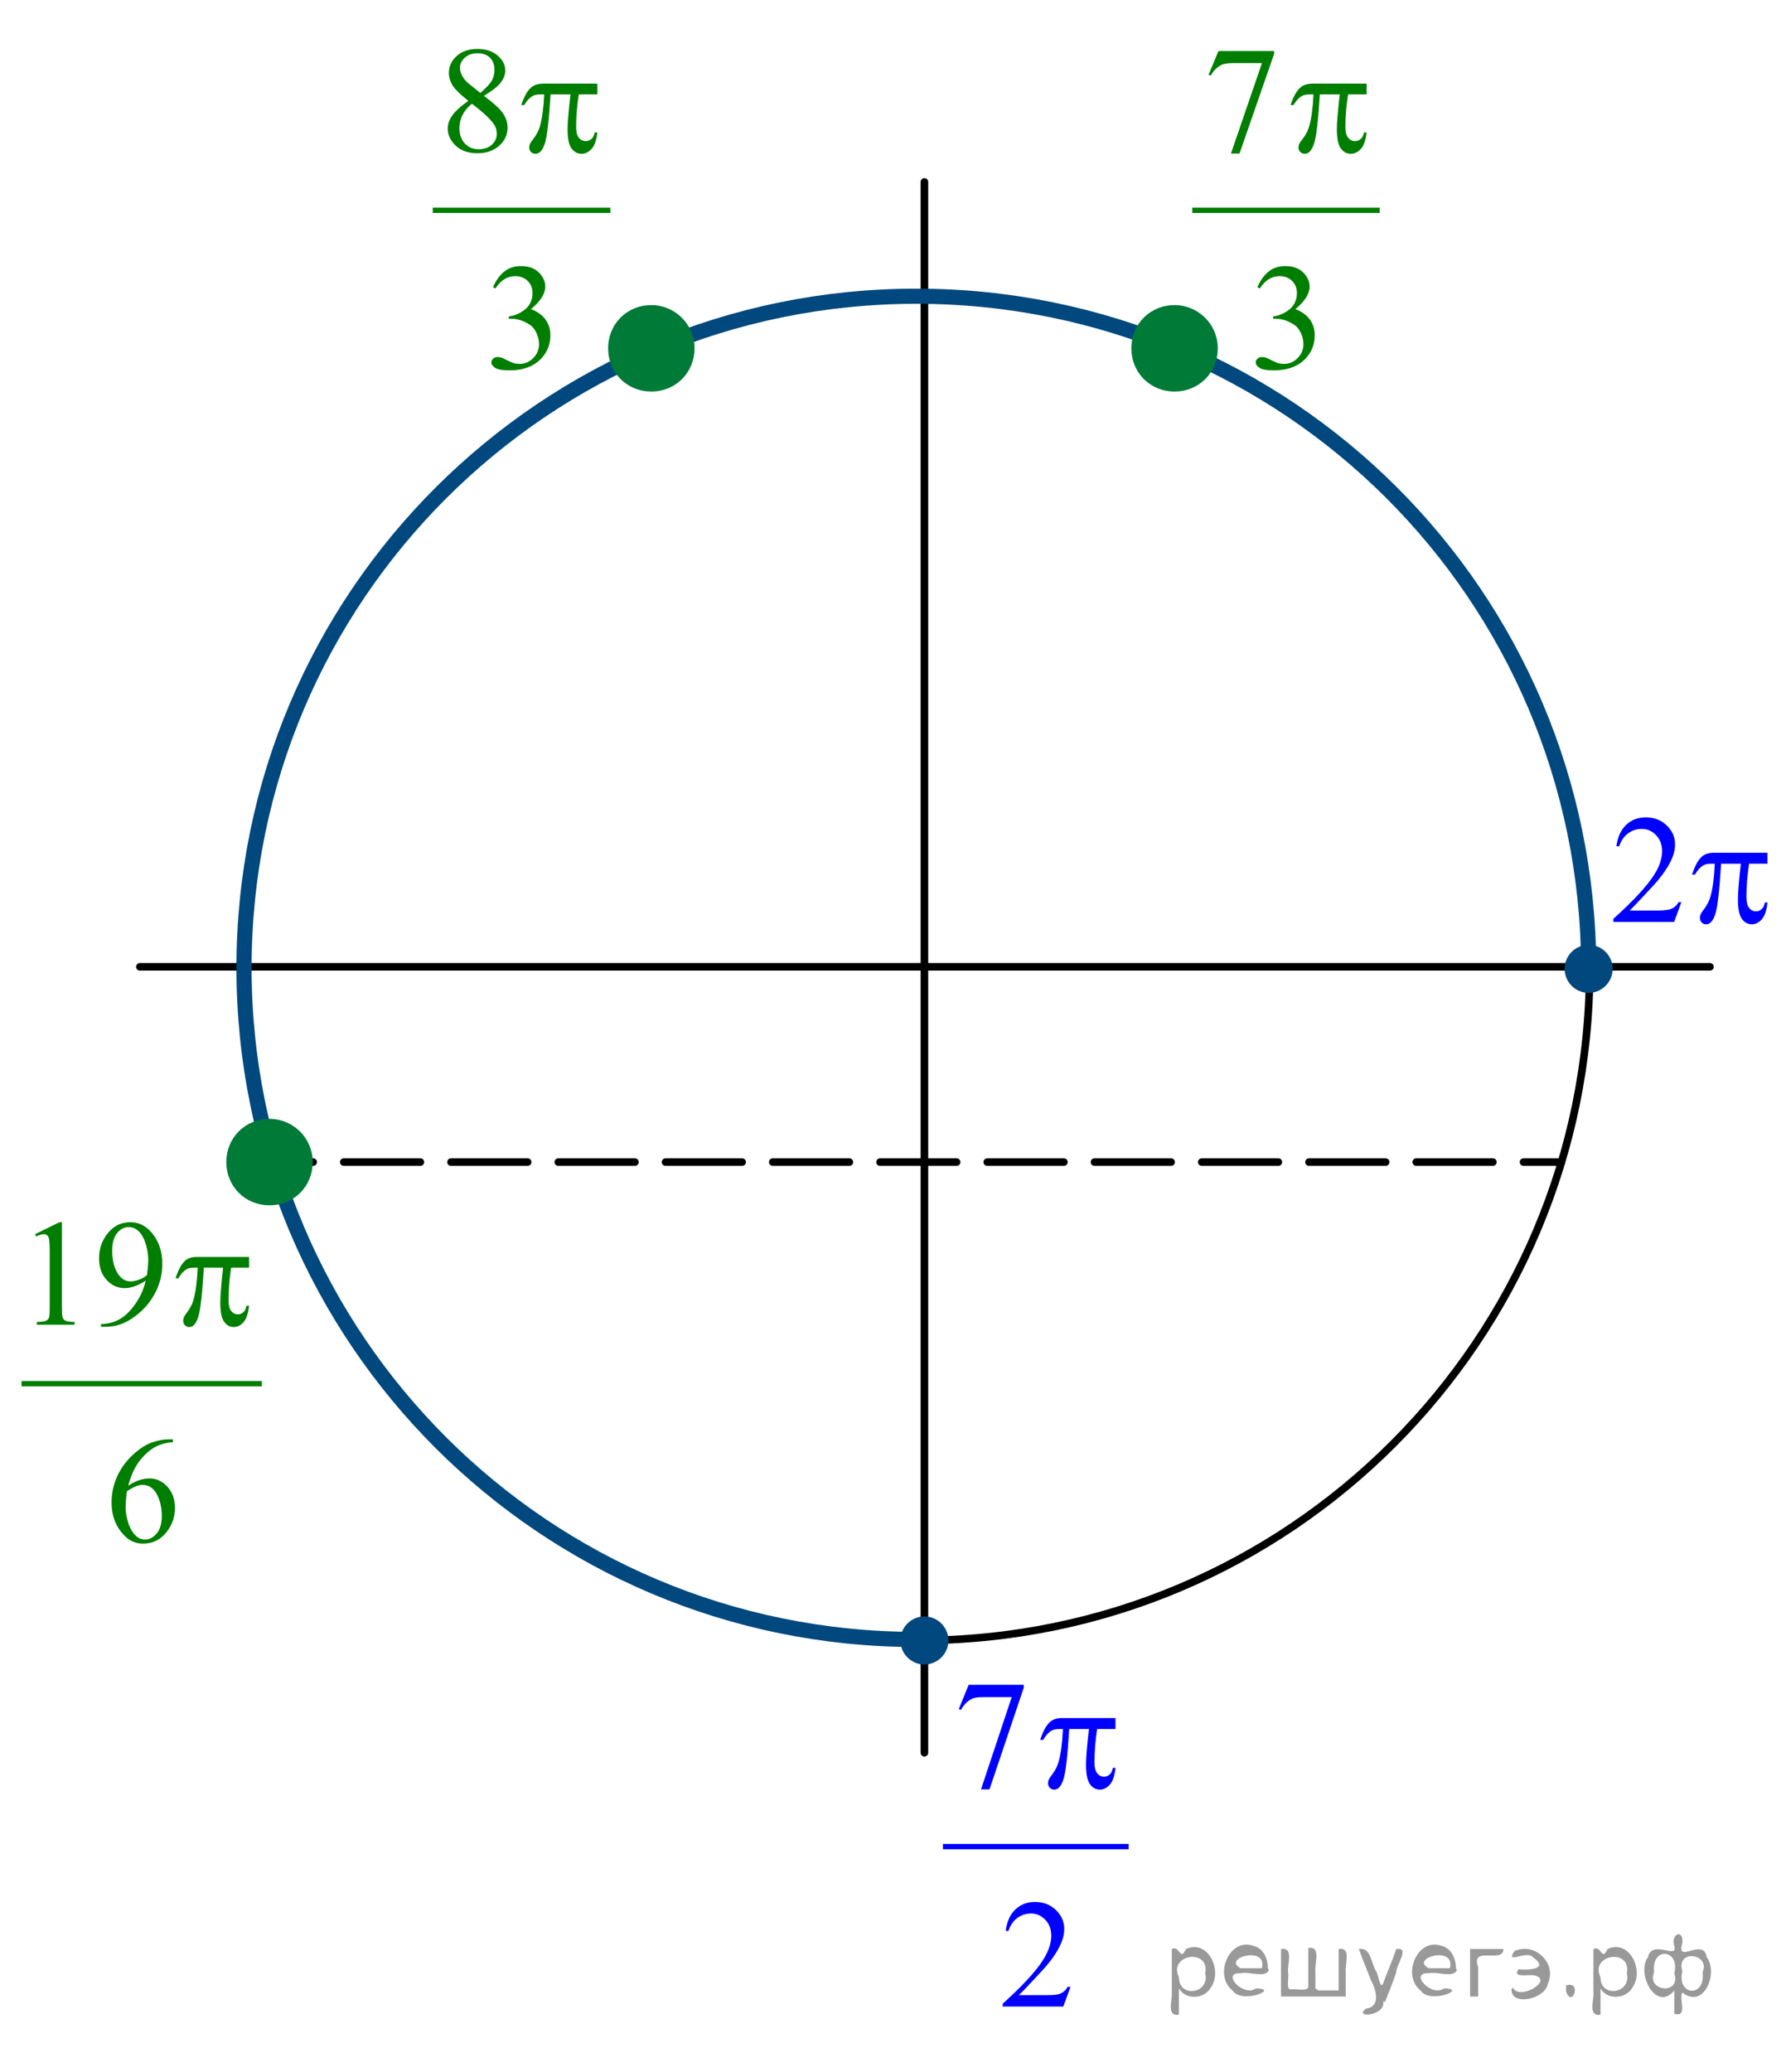 <?xml version="1.0" encoding="utf-8"?>
<!-- Generator: Adobe Illustrator 16.0.0, SVG Export Plug-In . SVG Version: 6.00 Build 0)  -->
<!DOCTYPE svg PUBLIC "-//W3C//DTD SVG 1.1//EN" "http://www.w3.org/Graphics/SVG/1.1/DTD/svg11.dtd">
<svg version="1.1" id="Layer_1" xmlns="http://www.w3.org/2000/svg" xmlns:xlink="http://www.w3.org/1999/xlink" x="0px" y="0px"
	 width="176.656px" height="204.834px" viewBox="-3.808 -4.189 176.656 204.834"
	 enable-background="new -3.808 -4.189 176.656 204.834" xml:space="preserve">
<g>
	<g>
		
			<line fill="none" stroke="#000000" stroke-width="0.75" stroke-linecap="round" stroke-linejoin="round" x1="23.416" y1="110.701" x2="27.166" y2="110.701"/>
		
			<line fill="none" stroke="#000000" stroke-width="0.75" stroke-linecap="round" stroke-linejoin="round" stroke-dasharray="7.577,3.031" x1="30.197" y1="110.701" x2="145.371" y2="110.701"/>
		
			<line fill="none" stroke="#000000" stroke-width="0.75" stroke-linecap="round" stroke-linejoin="round" x1="146.887" y1="110.701" x2="150.637" y2="110.701"/>
	</g>
</g>
<path fill="none" stroke="#000000" stroke-width="0.75" stroke-linecap="round" stroke-linejoin="round" stroke-miterlimit="8" d="
	M87.028,25.197c-36.7,0-66.4,29.7-66.4,66.4c0,36.701,29.7,66.4,66.4,66.4s66.398-29.699,66.398-66.4
	C153.528,54.997,123.728,25.197,87.028,25.197L87.028,25.197z"/>
<line fill="none" stroke="#000000" stroke-width="0.75" stroke-linecap="round" stroke-linejoin="round" stroke-miterlimit="8" x1="10.028" y1="91.397" x2="165.327" y2="91.397"/>
<g>
	<g>
		<g>
			<g>
				<g>
					<g>
						<g>
							<g>
								<g>
									<g>
										<g>
											<g>
												<g>
													<g>
														<g>
															<g>
																<g>
																	<g>
																		<g>
																			<g>
																				<g>
																					<g>
																						<g>
																							<g>
																								<g>
																									<g>
																										<g>
																											<g>
																												
																													<path fill="none" stroke="#007F3F" stroke-width="0.591" stroke-linecap="square" stroke-miterlimit="10" d="
																													M15.305,73.026"/>
																											</g>
																										</g>
																									</g>
																								</g>
																							</g>
																						</g>
																					</g>
																				</g>
																			</g>
																		</g>
																	</g>
																</g>
															</g>
														</g>
													</g>
												</g>
											</g>
										</g>
									</g>
								</g>
							</g>
						</g>
					</g>
				</g>
			</g>
		</g>
	</g>
</g>
<line fill="none" stroke="#000000" stroke-width="0.75" stroke-linecap="round" stroke-linejoin="round" stroke-miterlimit="8" x1="87.627" y1="13.797" x2="87.627" y2="169.096"/>
<g>
	<path fill="#00487E" d="M87.627,155.997c-1.1,0-2,0.899-2,2s0.9,2,2,2c1.102,0,2-0.899,2-2S88.728,155.997,87.627,155.997
		L87.627,155.997z"/>
	<path fill="none" stroke="#00487E" stroke-width="0.75" stroke-linecap="round" stroke-linejoin="round" stroke-miterlimit="8" d="
		M87.627,155.997c-1.1,0-2,0.899-2,2s0.9,2,2,2c1.102,0,2-0.899,2-2S88.728,155.997,87.627,155.997L87.627,155.997z"/>
</g>
<path fill="none" stroke="#00487E" stroke-width="1.5" stroke-linejoin="round" stroke-miterlimit="8" d="M87.028,157.896
	c0,0-0.102,0-0.2,0c-36.7,0-66.5-29.699-66.5-66.399s29.8-66.4,66.5-66.4s66.399,29.6,66.5,66.3"/>
<g>
	<path fill="#00487E" d="M153.327,89.597c-1.101,0-2,0.9-2,2c0,1.1,0.899,2,2,2c1.1,0,2-0.9,2-2
		C155.327,90.497,154.427,89.597,153.327,89.597L153.327,89.597z"/>
	<path fill="none" stroke="#00487E" stroke-width="0.75" stroke-linecap="round" stroke-linejoin="round" stroke-miterlimit="8" d="
		M153.327,89.597c-1.101,0-2,0.9-2,2c0,1.1,0.899,2,2,2c1.1,0,2-0.9,2-2C155.327,90.497,154.427,89.597,153.327,89.597
		L153.327,89.597z"/>
</g>
<g>
	<g>
		<g>
			<defs>
				<rect id="SVGID_1_" x="152.869" y="75.225" width="19.979" height="15.909"/>
			</defs>
			<clipPath id="SVGID_2_">
				<use xlink:href="#SVGID_1_"  overflow="visible"/>
			</clipPath>
			<g clip-path="url(#SVGID_2_)">
				<path fill="#0000FF" d="M162.498,85.008l-0.713,1.95h-6.007v-0.313c2.066-1.858,3.449-3.369,4.145-4.535
					c0.445-0.748,0.669-1.462,0.669-2.144c0-0.643-0.197-1.171-0.594-1.584c-0.396-0.413-0.869-0.62-1.419-0.62
					c-0.501,0-0.95,0.146-1.348,0.437c-0.398,0.292-0.692,0.719-0.883,1.281h-0.277c0.125-0.921,0.448-1.628,0.969-2.121
					c0.521-0.493,1.166-0.74,1.938-0.74c0.824,0,1.515,0.265,2.067,0.792c0.553,0.528,0.829,1.156,0.829,1.883
					c0,0.508-0.125,1.026-0.375,1.554c-0.37,0.797-0.977,1.651-1.817,2.563c-1.227,1.335-1.993,2.142-2.305,2.421h2.658
					c0.729,0,1.232-0.06,1.505-0.18c0.272-0.119,0.499-0.333,0.68-0.643L162.498,85.008L162.498,85.008z"/>
				<path fill="#0000FF" d="M171.013,80.116v1.083h-1.815c-0.176,1.141-0.265,2.233-0.265,3.279c0,0.514,0.092,0.881,0.271,1.103
					c0.181,0.222,0.405,0.332,0.676,0.332c0.216,0,0.403-0.074,0.563-0.223s0.263-0.366,0.308-0.65h0.263
					c-0.085,0.787-0.272,1.342-0.565,1.666c-0.293,0.323-0.622,0.486-0.987,0.486c-0.391,0-0.716-0.177-0.977-0.53
					c-0.261-0.354-0.392-1.014-0.392-1.979c0-0.607,0.097-1.769,0.286-3.48h-1.952c-0.154,2.609-0.344,4.261-0.563,4.953
					c-0.221,0.692-0.523,1.038-0.908,1.038c-0.181,0-0.329-0.06-0.447-0.179c-0.117-0.12-0.178-0.27-0.178-0.448
					c0-0.13,0.021-0.242,0.061-0.337c0.056-0.129,0.174-0.311,0.354-0.545c0.306-0.403,0.519-0.827,0.639-1.271
					c0.215-0.757,0.355-1.827,0.42-3.212h-0.345c-0.365,0-0.639,0.06-0.818,0.179c-0.291,0.18-0.556,0.479-0.796,0.896h-0.293
					c0.28-0.861,0.608-1.456,0.983-1.785c0.285-0.249,0.686-0.373,1.201-0.373h5.276V80.116z"/>
			</g>
		</g>
	</g>
</g>
<g>
	<g>
		<g>
			<g>
				<defs>
					<rect id="SVGID_3_" x="86.93" y="157.165" width="23.728" height="40.336"/>
				</defs>
				<clipPath id="SVGID_4_">
					<use xlink:href="#SVGID_3_"  overflow="visible"/>
				</clipPath>
				
					<line clip-path="url(#SVGID_4_)" fill="none" stroke="#0000FF" stroke-width="0.529" stroke-linecap="square" stroke-miterlimit="10" x1="89.721" y1="178.376" x2="107.56" y2="178.376"/>
			</g>
		</g>
		<g>
			<g>
				<defs>
					<rect id="SVGID_5_" x="86.93" y="157.165" width="23.728" height="40.336"/>
				</defs>
				<clipPath id="SVGID_6_">
					<use xlink:href="#SVGID_5_"  overflow="visible"/>
				</clipPath>
				<g clip-path="url(#SVGID_6_)">
					<path fill="#0000FF" d="M92.004,162.381h5.45v0.283l-3.389,10.056h-0.839l3.035-9.121h-2.797c-0.563,0-0.967,0.066-1.207,0.201
						c-0.42,0.229-0.757,0.583-1.012,1.062l-0.218-0.082L92.004,162.381z"/>
				</g>
			</g>
		</g>
		<g>
			<g>
				<defs>
					<rect id="SVGID_7_" x="86.93" y="157.165" width="23.728" height="40.336"/>
				</defs>
				<clipPath id="SVGID_8_">
					<use xlink:href="#SVGID_7_"  overflow="visible"/>
				</clipPath>
				<g clip-path="url(#SVGID_8_)">
					<path fill="#0000FF" d="M102.079,192.238l-0.712,1.951H95.37v-0.276c1.764-1.604,3.006-2.914,3.726-3.931
						c0.721-1.016,1.079-1.943,1.079-2.785c0-0.644-0.196-1.172-0.592-1.584c-0.395-0.414-0.867-0.62-1.417-0.62
						c-0.5,0-0.948,0.146-1.346,0.437c-0.397,0.292-0.69,0.719-0.881,1.281h-0.277c0.125-0.921,0.446-1.628,0.964-2.121
						s1.163-0.74,1.938-0.74c0.823,0,1.513,0.266,2.064,0.793s0.828,1.149,0.828,1.867c0,0.514-0.12,1.026-0.359,1.539
						c-0.369,0.807-0.97,1.661-1.8,2.563c-1.244,1.354-2.021,2.172-2.331,2.451h2.653c0.54,0,0.919-0.021,1.136-0.061
						c0.218-0.04,0.414-0.121,0.589-0.243c0.176-0.122,0.327-0.295,0.457-0.521H102.079z"/>
				</g>
			</g>
		</g>
		<g>
			<g>
				<defs>
					<rect id="SVGID_9_" x="86.93" y="157.165" width="23.728" height="40.336"/>
				</defs>
				<clipPath id="SVGID_10_">
					<use xlink:href="#SVGID_9_"  overflow="visible"/>
				</clipPath>
				<g clip-path="url(#SVGID_10_)">
					<path fill="#0000FF" d="M106.526,165.669v1.083h-1.814c-0.175,1.14-0.263,2.232-0.263,3.279c0,0.514,0.089,0.881,0.271,1.103
						c0.181,0.222,0.404,0.332,0.675,0.332c0.214,0,0.4-0.074,0.563-0.226c0.16-0.147,0.263-0.364,0.307-0.649h0.264
						c-0.085,0.787-0.273,1.342-0.565,1.666c-0.293,0.324-0.622,0.485-0.985,0.485c-0.392,0-0.715-0.178-0.976-0.53
						c-0.26-0.354-0.391-1.015-0.391-1.979c0-0.606,0.096-1.77,0.286-3.481h-1.949c-0.154,2.61-0.342,4.262-0.563,4.953
						c-0.221,0.692-0.521,1.038-0.906,1.038c-0.182,0-0.329-0.061-0.446-0.18s-0.176-0.269-0.176-0.447
						c0-0.129,0.02-0.241,0.06-0.336c0.055-0.129,0.173-0.312,0.354-0.545c0.305-0.403,0.517-0.828,0.637-1.271
						c0.215-0.757,0.354-1.827,0.42-3.212h-0.345c-0.365,0-0.638,0.06-0.817,0.179c-0.29,0.18-0.555,0.479-0.794,0.896h-0.293
						c0.28-0.861,0.607-1.456,0.982-1.785c0.284-0.249,0.685-0.373,1.198-0.373L106.526,165.669L106.526,165.669z"/>
				</g>
			</g>
		</g>
	</g>
</g>
<g>
	<path fill="#007A37" d="M112.369,26.348c-2.199,0-3.899,1.7-3.899,3.9c0,2.2,1.7,3.9,3.899,3.9c2.2,0,3.9-1.7,3.9-3.9
		C116.27,28.048,114.47,26.348,112.369,26.348L112.369,26.348z"/>
	<path fill="none" stroke="#007A37" stroke-width="0.75" stroke-linecap="round" stroke-linejoin="round" stroke-miterlimit="8" d="
		M112.369,26.348c-2.199,0-3.899,1.7-3.899,3.9c0,2.2,1.7,3.9,3.899,3.9c2.2,0,3.9-1.7,3.9-3.9
		C116.27,28.048,114.47,26.348,112.369,26.348L112.369,26.348z"/>
</g>
<g>
	<path fill="#007A37" d="M60.615,26.348c-2.2,0-3.899,1.7-3.899,3.9c0,2.2,1.699,3.9,3.899,3.9s3.899-1.7,3.899-3.9
		C64.515,28.048,62.715,26.348,60.615,26.348L60.615,26.348z"/>
	<path fill="none" stroke="#007A37" stroke-width="0.75" stroke-linecap="round" stroke-linejoin="round" stroke-miterlimit="8" d="
		M60.615,26.348c-2.2,0-3.899,1.7-3.899,3.9c0,2.2,1.699,3.9,3.899,3.9s3.899-1.7,3.899-3.9
		C64.515,28.048,62.715,26.348,60.615,26.348L60.615,26.348z"/>
</g>
<g>
	<path fill="#007A37" d="M22.849,106.801c-2.198,0-3.898,1.701-3.898,3.9s1.7,3.9,3.898,3.9c2.2,0,3.9-1.701,3.9-3.9
		C26.749,108.501,24.949,106.801,22.849,106.801L22.849,106.801z"/>
	<path fill="none" stroke="#007A37" stroke-width="0.75" stroke-linecap="round" stroke-linejoin="round" stroke-miterlimit="8" d="
		M22.849,106.801c-2.198,0-3.898,1.701-3.898,3.9s1.7,3.9,3.898,3.9c2.2,0,3.9-1.701,3.9-3.9
		C26.749,108.501,24.949,106.801,22.849,106.801L22.849,106.801z"/>
</g>
<g>
	<g>
		<defs>
			<rect id="SVGID_11_" x="36.563" y="-4.272" width="23.868" height="39.414"/>
		</defs>
		<clipPath id="SVGID_12_">
			<use xlink:href="#SVGID_11_"  overflow="visible"/>
		</clipPath>
		<g clip-path="url(#SVGID_12_)">
		</g>
	</g>
	<g>
		<defs>
			<polygon id="SVGID_13_" points="36.438,35.348 60.405,35.348 60.405,-4.189 36.438,-4.189 36.438,35.348 			"/>
		</defs>
		<clipPath id="SVGID_14_">
			<use xlink:href="#SVGID_13_"  overflow="visible"/>
		</clipPath>
		
			<line clip-path="url(#SVGID_14_)" fill="none" stroke="#007E00" stroke-width="0.525" stroke-linecap="square" stroke-miterlimit="10" x1="39.257" y1="16.602" x2="56.306" y2="16.602"/>
		<g clip-path="url(#SVGID_14_)">
			<path fill="#007E00" d="M42.515,5.785c-0.813-0.645-1.336-1.162-1.571-1.552c-0.235-0.391-0.353-0.796-0.353-1.216
				c0-0.644,0.258-1.199,0.772-1.666c0.515-0.466,1.199-0.7,2.052-0.7c0.828,0,1.494,0.217,1.999,0.652
				c0.505,0.435,0.757,0.93,0.757,1.487c0,0.371-0.136,0.749-0.409,1.135s-0.841,0.84-1.704,1.362
				c0.888,0.664,1.477,1.187,1.764,1.567c0.383,0.498,0.575,1.022,0.575,1.574c0,0.698-0.275,1.295-0.825,1.791
				s-1.272,0.743-2.166,0.743c-0.974,0-1.734-0.295-2.279-0.886c-0.434-0.473-0.651-0.991-0.651-1.552
				c0-0.439,0.152-0.875,0.458-1.307C41.241,6.784,41.768,6.307,42.515,5.785z M42.871,6.063c-0.419,0.342-0.729,0.714-0.931,1.117
				c-0.202,0.403-0.303,0.838-0.303,1.307c0,0.63,0.178,1.134,0.534,1.512s0.809,0.567,1.359,0.567c0.545,0,0.982-0.149,1.31-0.447
				c0.328-0.297,0.492-0.659,0.492-1.083c0-0.352-0.096-0.667-0.288-0.945C44.685,7.574,43.961,6.898,42.871,6.063z M43.704,5.001
				c0.605-0.527,0.989-0.943,1.151-1.249s0.242-0.651,0.242-1.036c0-0.513-0.149-0.914-0.447-1.205s-0.704-0.436-1.219-0.436
				c-0.515,0-0.934,0.144-1.257,0.432c-0.323,0.288-0.484,0.625-0.484,1.011c0,0.254,0.067,0.508,0.201,0.761
				c0.134,0.254,0.324,0.496,0.572,0.725L43.704,5.001z"/>
		</g>
		<g clip-path="url(#SVGID_14_)">
			<path fill="#007E00" d="M44.952,24.212c0.292-0.669,0.663-1.185,1.109-1.549c0.446-0.364,1.003-0.546,1.669-0.546
				c0.823,0,1.454,0.259,1.893,0.776c0.333,0.386,0.5,0.798,0.5,1.238c0,0.722-0.469,1.469-1.408,2.241
				c0.631,0.239,1.108,0.581,1.431,1.025c0.323,0.444,0.484,0.967,0.484,1.567c0,0.859-0.283,1.604-0.848,2.233
				c-0.737,0.82-1.805,1.23-3.203,1.23c-0.692,0-1.163-0.083-1.412-0.249c-0.25-0.166-0.375-0.344-0.375-0.535
				c0-0.142,0.059-0.266,0.178-0.374c0.119-0.107,0.261-0.161,0.428-0.161c0.126,0,0.255,0.02,0.386,0.058
				c0.086,0.025,0.28,0.114,0.583,0.268c0.303,0.154,0.512,0.245,0.628,0.274c0.187,0.054,0.386,0.081,0.598,0.081
				c0.515,0,0.962-0.193,1.344-0.579c0.381-0.385,0.572-0.842,0.572-1.369c0-0.386-0.088-0.762-0.265-1.127
				c-0.131-0.273-0.275-0.481-0.432-0.623c-0.217-0.195-0.515-0.372-0.894-0.531c-0.378-0.159-0.765-0.238-1.158-0.238h-0.242v-0.22
				c0.398-0.049,0.799-0.188,1.2-0.417c0.401-0.229,0.692-0.505,0.875-0.827c0.182-0.322,0.272-0.676,0.272-1.062
				c0-0.502-0.163-0.909-0.488-1.219c-0.326-0.31-0.731-0.465-1.215-0.465c-0.783,0-1.436,0.405-1.961,1.215L44.952,24.212z"/>
		</g>
		<g clip-path="url(#SVGID_14_)">
			<path fill="#007E00" d="M55.277,4.079V5.14h-1.833c-0.177,1.118-0.265,2.19-0.265,3.215c0,0.503,0.091,0.863,0.273,1.08
				c0.182,0.217,0.409,0.326,0.681,0.326c0.217,0,0.406-0.073,0.568-0.219c0.162-0.146,0.265-0.359,0.311-0.637h0.265
				c-0.086,0.771-0.276,1.315-0.572,1.633s-0.627,0.476-0.996,0.476c-0.394,0-0.722-0.173-0.984-0.52
				c-0.263-0.347-0.394-0.993-0.394-1.94c0-0.596,0.096-1.733,0.288-3.413h-1.969c-0.156,2.559-0.346,4.177-0.568,4.855
				c-0.222,0.679-0.527,1.018-0.916,1.018c-0.182,0-0.332-0.059-0.451-0.176s-0.178-0.264-0.178-0.439
				c0-0.127,0.02-0.237,0.061-0.33c0.055-0.127,0.174-0.305,0.355-0.534c0.308-0.396,0.522-0.811,0.644-1.245
				c0.217-0.742,0.358-1.792,0.424-3.149h-0.348c-0.369,0-0.644,0.059-0.826,0.176c-0.292,0.176-0.56,0.469-0.802,0.879h-0.295
				c0.283-0.845,0.613-1.428,0.992-1.75c0.288-0.244,0.692-0.366,1.211-0.366H55.277z"/>
		</g>
	</g>
</g>
<g>
	<g>
		<defs>
			<rect id="SVGID_15_" x="111.825" y="-4.272" width="23.869" height="39.414"/>
		</defs>
		<clipPath id="SVGID_16_">
			<use xlink:href="#SVGID_15_"  overflow="visible"/>
		</clipPath>
		<g clip-path="url(#SVGID_16_)">
		</g>
	</g>
	<g>
		<defs>
			<polygon id="SVGID_17_" points="111.563,35.348 135.529,35.348 135.529,-4.189 111.563,-4.189 111.563,35.348 			"/>
		</defs>
		<clipPath id="SVGID_18_">
			<use xlink:href="#SVGID_17_"  overflow="visible"/>
		</clipPath>
		
			<line clip-path="url(#SVGID_18_)" fill="none" stroke="#007E00" stroke-width="0.525" stroke-linecap="square" stroke-miterlimit="10" x1="114.382" y1="16.602" x2="132.401" y2="16.602"/>
		<g clip-path="url(#SVGID_18_)">
			<path fill="#007E00" d="M116.714,0.856h5.505v0.278l-3.423,9.856h-0.848l3.066-8.941h-2.824c-0.57,0-0.977,0.066-1.219,0.198
				c-0.424,0.225-0.765,0.571-1.022,1.04l-0.22-0.081L116.714,0.856z"/>
		</g>
		<g clip-path="url(#SVGID_18_)">
			<path fill="#007E00" d="M120.556,24.212c0.293-0.669,0.663-1.185,1.109-1.549c0.447-0.364,1.004-0.546,1.67-0.546
				c0.822,0,1.454,0.259,1.893,0.776c0.333,0.386,0.5,0.798,0.5,1.238c0,0.722-0.47,1.469-1.408,2.241
				c0.631,0.239,1.107,0.581,1.431,1.025s0.484,0.967,0.484,1.567c0,0.859-0.282,1.604-0.848,2.233
				c-0.737,0.82-1.805,1.23-3.203,1.23c-0.691,0-1.162-0.083-1.412-0.249s-0.374-0.344-0.374-0.535c0-0.142,0.059-0.266,0.178-0.374
				c0.118-0.107,0.261-0.161,0.428-0.161c0.126,0,0.255,0.02,0.386,0.058c0.086,0.025,0.28,0.114,0.583,0.268
				s0.513,0.245,0.629,0.274c0.187,0.054,0.386,0.081,0.598,0.081c0.516,0,0.963-0.193,1.345-0.579
				c0.381-0.385,0.571-0.842,0.571-1.369c0-0.386-0.089-0.762-0.265-1.127c-0.132-0.273-0.275-0.481-0.432-0.623
				c-0.218-0.195-0.516-0.372-0.894-0.531c-0.379-0.159-0.765-0.238-1.159-0.238h-0.242v-0.22c0.399-0.049,0.799-0.188,1.2-0.417
				c0.401-0.229,0.693-0.505,0.875-0.827s0.272-0.676,0.272-1.062c0-0.502-0.163-0.909-0.488-1.219
				c-0.326-0.31-0.73-0.465-1.216-0.465c-0.782,0-1.436,0.405-1.961,1.215L120.556,24.212z"/>
		</g>
		<g clip-path="url(#SVGID_18_)">
			<path fill="#007E00" d="M131.366,4.079V5.14h-1.832c-0.177,1.118-0.265,2.19-0.265,3.215c0,0.503,0.091,0.863,0.272,1.08
				s0.409,0.326,0.682,0.326c0.217,0,0.406-0.073,0.567-0.219c0.162-0.146,0.266-0.359,0.311-0.637h0.265
				c-0.086,0.771-0.276,1.315-0.571,1.633s-0.627,0.476-0.996,0.476c-0.394,0-0.722-0.173-0.984-0.52
				c-0.262-0.347-0.394-0.993-0.394-1.94c0-0.596,0.096-1.733,0.288-3.413h-1.969c-0.156,2.559-0.346,4.177-0.567,4.855
				c-0.223,0.679-0.528,1.018-0.917,1.018c-0.182,0-0.332-0.059-0.45-0.176s-0.178-0.264-0.178-0.439c0-0.127,0.02-0.237,0.061-0.33
				c0.056-0.127,0.174-0.305,0.355-0.534c0.308-0.396,0.522-0.811,0.644-1.245c0.217-0.742,0.358-1.792,0.424-3.149h-0.348
				c-0.369,0-0.644,0.059-0.825,0.176c-0.293,0.176-0.561,0.469-0.803,0.879h-0.296c0.283-0.845,0.613-1.428,0.992-1.75
				c0.288-0.244,0.691-0.366,1.212-0.366H131.366z"/>
		</g>
	</g>
</g>
<g>
	<g>
		<defs>
			<rect id="SVGID_19_" x="-3.808" y="111.602" width="30.003" height="39.413"/>
		</defs>
		<clipPath id="SVGID_20_">
			<use xlink:href="#SVGID_19_"  overflow="visible"/>
		</clipPath>
		<g clip-path="url(#SVGID_20_)">
		</g>
	</g>
	<g>
		<defs>
			<polygon id="SVGID_21_" points="-4.139,151.359 25.835,151.359 25.835,111.822 -4.139,111.822 -4.139,151.359 			"/>
		</defs>
		<clipPath id="SVGID_22_">
			<use xlink:href="#SVGID_21_"  overflow="visible"/>
		</clipPath>
		
			<line clip-path="url(#SVGID_22_)" fill="none" stroke="#007E00" stroke-width="0.525" stroke-linecap="square" stroke-miterlimit="10" x1="-1.415" y1="132.613" x2="21.833" y2="132.613"/>
		<g clip-path="url(#SVGID_22_)">
			<path fill="#007E00" d="M-0.34,117.827l2.415-1.18h0.242v8.385c0,0.557,0.022,0.903,0.069,1.04
				c0.046,0.137,0.143,0.241,0.289,0.314s0.443,0.115,0.893,0.125v0.271h-3.732v-0.271c0.469-0.01,0.771-0.05,0.907-0.121
				c0.137-0.07,0.232-0.166,0.286-0.285c0.054-0.12,0.08-0.478,0.08-1.073v-5.36c0-0.722-0.024-1.186-0.073-1.391
				c-0.034-0.156-0.096-0.271-0.187-0.345c-0.09-0.073-0.198-0.109-0.325-0.109c-0.181,0-0.432,0.075-0.754,0.227L-0.34,117.827z"/>
			<path fill="#007E00" d="M6.188,126.987v-0.271c0.635-0.01,1.225-0.157,1.771-0.443c0.546-0.285,1.074-0.784,1.584-1.497
				s0.864-1.496,1.064-2.351c-0.766,0.493-1.458,0.739-2.078,0.739c-0.697,0-1.295-0.27-1.793-0.81
				c-0.497-0.539-0.746-1.256-0.746-2.148c0-0.869,0.249-1.643,0.746-2.321c0.601-0.825,1.384-1.238,2.35-1.238
				c0.814,0,1.512,0.337,2.093,1.011c0.712,0.835,1.068,1.865,1.068,3.091c0,1.103-0.271,2.132-0.813,3.086
				c-0.541,0.955-1.295,1.747-2.261,2.376c-0.786,0.518-1.642,0.776-2.569,0.776H6.188z M10.725,121.884
				c0.088-0.635,0.132-1.143,0.132-1.523c0-0.474-0.08-0.984-0.241-1.534c-0.161-0.549-0.39-0.97-0.685-1.263
				s-0.631-0.439-1.006-0.439c-0.435,0-0.814,0.195-1.142,0.586s-0.49,0.972-0.49,1.742c0,1.03,0.217,1.836,0.651,2.417
				c0.316,0.42,0.707,0.63,1.171,0.63c0.224,0,0.49-0.054,0.797-0.161C10.22,122.23,10.49,122.079,10.725,121.884z"/>
		</g>
		<g clip-path="url(#SVGID_22_)">
			<path fill="#007E00" d="M13.301,138.113v0.271c-0.644,0.063-1.17,0.191-1.577,0.385c-0.407,0.192-0.81,0.486-1.207,0.882
				s-0.728,0.836-0.988,1.322c-0.261,0.485-0.479,1.063-0.655,1.731c0.703-0.483,1.408-0.725,2.115-0.725
				c0.678,0,1.266,0.273,1.764,0.819c0.498,0.547,0.746,1.25,0.746,2.109c0,0.83-0.251,1.587-0.753,2.27
				c-0.605,0.83-1.405,1.245-2.4,1.245c-0.679,0-1.254-0.225-1.728-0.674c-0.927-0.873-1.391-2.006-1.391-3.397
				c0-0.889,0.179-1.732,0.534-2.533c0.356-0.801,0.865-1.511,1.526-2.131s1.294-1.038,1.898-1.253
				c0.605-0.215,1.169-0.322,1.69-0.322H13.301z M8.749,143.239c-0.088,0.659-0.132,1.191-0.132,1.597
				c0,0.469,0.087,0.978,0.26,1.526c0.173,0.55,0.431,0.985,0.772,1.308c0.249,0.229,0.551,0.344,0.907,0.344
				c0.425,0,0.804-0.2,1.138-0.601c0.334-0.399,0.502-0.971,0.502-1.713c0-0.835-0.166-1.558-0.498-2.168s-0.803-0.915-1.412-0.915
				c-0.186,0-0.385,0.039-0.597,0.117S9.164,142.98,8.749,143.239z"/>
		</g>
		<g clip-path="url(#SVGID_22_)">
			<path fill="#007E00" d="M20.826,120.075v1.062h-1.771c-0.171,1.118-0.256,2.189-0.256,3.215c0,0.503,0.088,0.862,0.264,1.08
				c0.176,0.217,0.395,0.325,0.658,0.325c0.21,0,0.393-0.073,0.549-0.219c0.156-0.146,0.256-0.359,0.3-0.638h0.257
				c-0.083,0.771-0.268,1.315-0.553,1.633s-0.606,0.477-0.962,0.477c-0.381,0-0.698-0.174-0.952-0.521
				c-0.253-0.347-0.38-0.993-0.38-1.94c0-0.596,0.093-1.732,0.277-3.412h-1.902c-0.151,2.559-0.334,4.177-0.549,4.854
				c-0.215,0.679-0.51,1.019-0.886,1.019c-0.175,0-0.32-0.059-0.435-0.176c-0.115-0.117-0.173-0.264-0.173-0.439
				c0-0.127,0.02-0.237,0.059-0.33c0.054-0.127,0.169-0.305,0.345-0.534c0.297-0.396,0.505-0.811,0.622-1.245
				c0.209-0.742,0.346-1.791,0.409-3.148H15.41c-0.355,0-0.621,0.059-0.797,0.176c-0.283,0.176-0.542,0.469-0.776,0.879h-0.285
				c0.273-0.845,0.593-1.428,0.959-1.75c0.278-0.244,0.668-0.366,1.171-0.366H20.826z"/>
		</g>
	</g>
</g>
<g style="stroke:none;fill:#000;fill-opacity:0.4" > <path d="m 112.8,192.5 c 0,0.8 0,1.6 0,2.5 -1.3,0.2 -0.6,-1.5 -0.7,-2.3 0,-1.4 0,-2.8 0,-4.2 0.8,-0.4 0.8,1.3 1.4,0.0 2.2,-1.0 3.7,2.2 2.4,3.9 -0.6,1.0 -2.4,1.2 -3.1,0.0 z m 2.6,-1.6 c 0.5,-2.5 -3.7,-1.9 -2.6,0.4 0.0,2.1 3.1,1.6 2.6,-0.4 z" /> <path d="m 121.7,190.6 c -0.4,0.8 -1.9,0.1 -2.8,0.3 -2.0,-0.1 0.3,2.4 1.5,1.5 2.5,0.0 -1.4,1.6 -2.3,0.2 -1.9,-1.5 -0.3,-5.3 2.1,-4.4 0.9,0.2 1.4,1.2 1.4,2.2 z m -0.7,-0.2 c 0.6,-2.3 -4.0,-1.0 -2.1,0.0 0.7,0 1.4,-0.0 2.1,-0.0 z" /> <path d="m 126.6,192.6 c 0.6,0 1.3,0 2.0,0 0,-1.3 0,-2.7 0,-4.1 1.3,-0.2 0.6,1.5 0.7,2.3 0,0.8 0,1.6 0,2.4 -2.1,0 -4.2,0 -6.4,0 0,-1.5 0,-3.1 0,-4.7 1.3,-0.2 0.6,1.5 0.7,2.3 0.1,0.5 -0.2,1.6 0.2,1.7 0.5,-0.1 1.6,0.2 1.8,-0.2 0,-1.3 0,-2.6 0,-3.9 1.3,-0.2 0.6,1.5 0.7,2.3 0,0.5 0,1.1 0,1.7 z" /> <path d="m 133.0,193.7 c 0.3,1.4 -3.0,1.7 -1.7,0.7 1.5,-0.2 1.0,-1.9 0.5,-2.8 -0.4,-1.0 -0.8,-2.0 -1.2,-3.1 1.2,-0.2 1.2,1.4 1.7,2.2 0.2,0.2 0.4,1.9 0.7,1.2 0.4,-1.1 0.9,-2.2 1.3,-3.4 1.4,-0.2 0.0,1.5 -0.0,2.3 -0.3,0.9 -0.7,1.9 -1.1,2.9 z" /> <path d="m 140.3,190.6 c -0.4,0.8 -1.9,0.1 -2.8,0.3 -2.0,-0.1 0.3,2.4 1.5,1.5 2.5,0.0 -1.4,1.6 -2.3,0.2 -1.9,-1.5 -0.3,-5.3 2.1,-4.4 0.9,0.2 1.4,1.2 1.4,2.2 z m -0.7,-0.2 c 0.6,-2.3 -4.0,-1.0 -2.1,0.0 0.7,0 1.4,-0.0 2.1,-0.0 z" /> <path d="m 141.6,193.2 c 0,-1.5 0,-3.1 0,-4.7 1.1,0 2.2,0 3.3,0 0.0,1.5 -3.3,-0.4 -2.5,1.8 0,0.9 0,1.9 0,2.9 -0.2,0 -0.5,0 -0.7,0 z" /> <path d="m 145.8,192.3 c 0.7,1.4 4.2,-0.8 2.1,-1.2 -0.5,-0.1 -2.2,0.3 -1.5,-0.6 1.0,0.1 3.1,0.0 1.4,-1.2 -0.6,-0.7 -2.8,0.8 -1.8,-0.6 2.0,-0.9 4.2,1.2 3.3,3.2 -0.2,1.5 -3.5,2.3 -3.6,0.7 l 0,-0.1 0,-0.0 0,0 z" /> <path d="m 151.1,192.1 c 1.6,-0.5 0.6,2.3 -0.0,0.6 -0.0,-0.2 0.0,-0.4 0.0,-0.6 z" /> <path d="m 154.5,192.5 c 0,0.8 0,1.6 0,2.5 -1.3,0.2 -0.6,-1.5 -0.7,-2.3 0,-1.4 0,-2.8 0,-4.2 0.8,-0.4 0.8,1.3 1.4,0.0 2.2,-1.0 3.7,2.2 2.4,3.9 -0.6,1.0 -2.4,1.2 -3.1,0.0 z m 2.6,-1.6 c 0.5,-2.5 -3.7,-1.9 -2.6,0.4 0.0,2.1 3.1,1.6 2.6,-0.4 z" /> <path d="m 159.8,190.8 c -0.8,1.9 2.7,2.3 2.0,0.1 0.6,-2.4 -2.3,-2.7 -2.0,-0.1 z m 2.0,4.2 c 0,-0.8 0,-1.6 0,-2.4 -1.8,2.2 -3.8,-1.7 -2.6,-3.3 0.4,-1.8 3.0,0.3 2.6,-1.1 -0.4,-1.1 0.9,-1.8 0.8,-0.3 -0.7,2.2 2.1,-0.6 2.4,1.4 1.2,1.6 -0.3,5.2 -2.4,3.5 -0.4,0.6 0.6,2.5 -0.8,2.1 z m 2.8,-4.2 c 0.8,-1.9 -2.7,-2.3 -2.0,-0.1 -0.6,2.4 2.3,2.7 2.0,0.1 z" /> </g></svg>

<!--File created and owned by https://sdamgia.ru. Copying is prohibited. All rights reserved.-->
